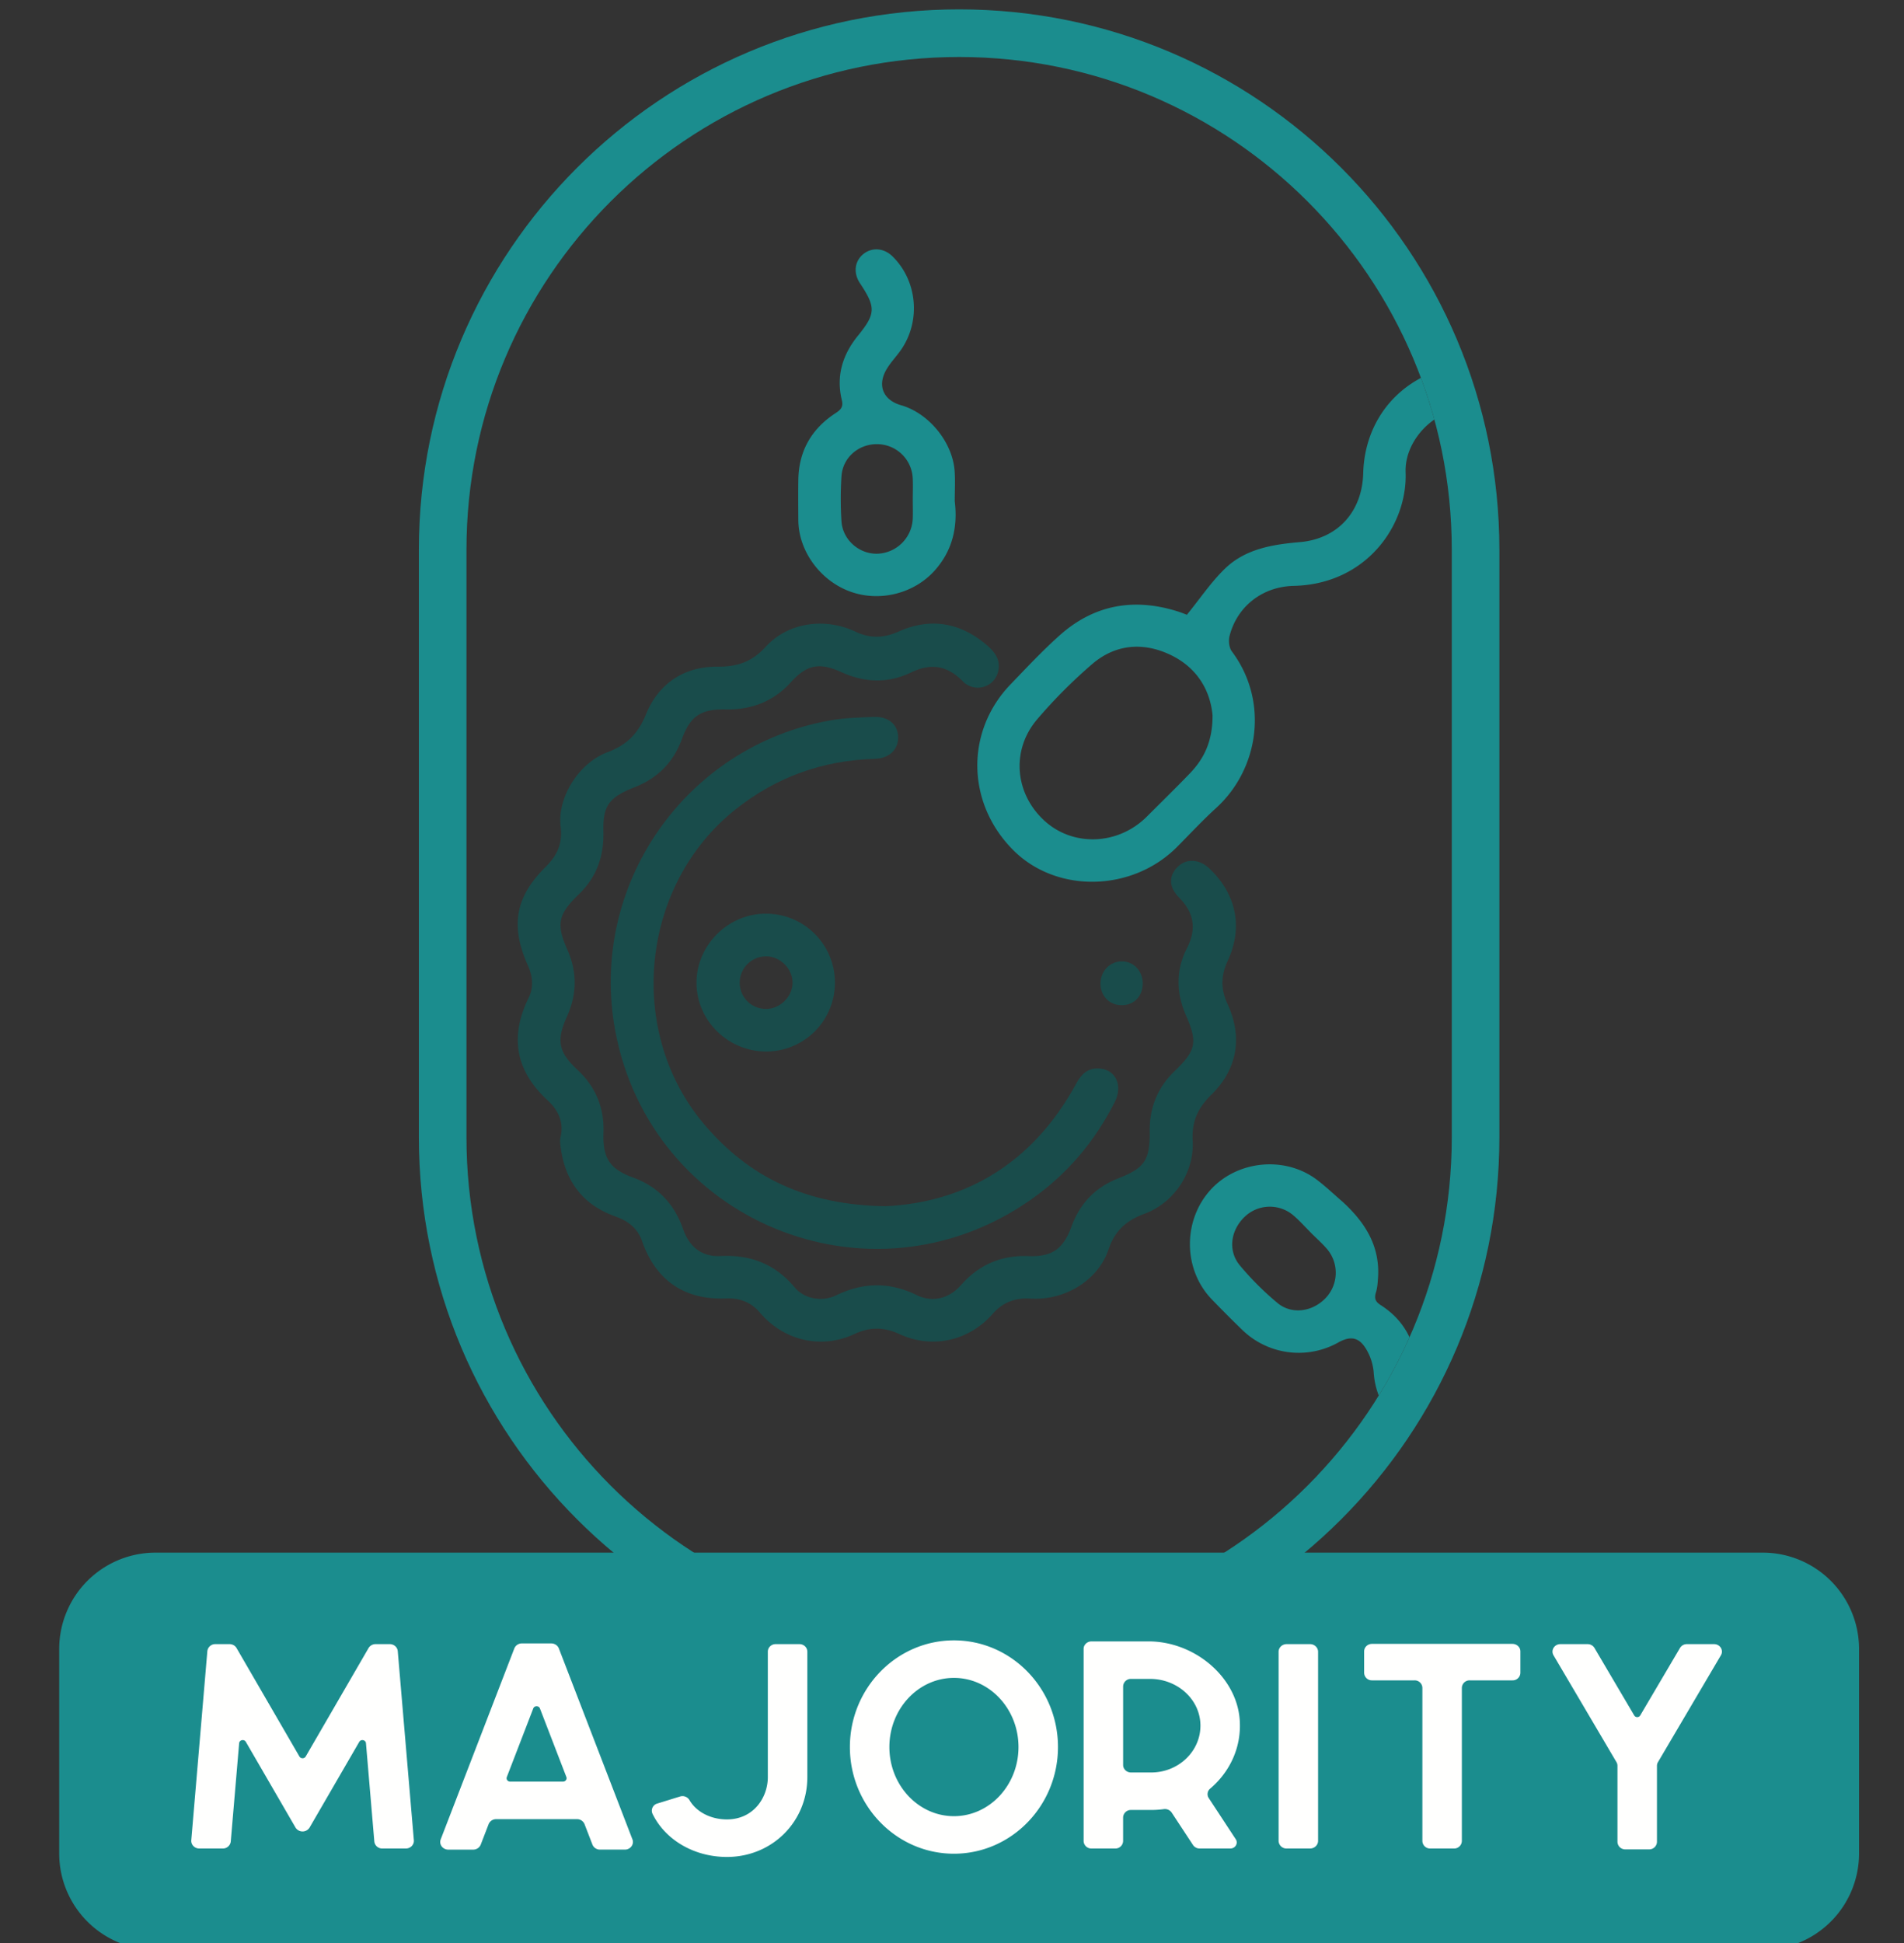 <svg width="100" height="102" xmlns="http://www.w3.org/2000/svg"><rect width="100%" height="100%" fill="#333333" stroke="none"/><g fill="none" fill-rule="evenodd"><path d="M60.016 51.602c.01.676-.433 1.155-1.08 1.167-.644.012-1.125-.46-1.136-1.116-.012-.645.467-1.167 1.085-1.184.628-.018 1.121.476 1.131 1.133M38.85 51.583c0 .767.61 1.379 1.375 1.382.744.002 1.4-.642 1.401-1.377.002-.736-.648-1.381-1.393-1.383a1.386 1.386 0 00-1.383 1.378m5.001-.007a3.607 3.607 0 01-3.598 3.624c-2.025.007-3.687-1.64-3.672-3.638.016-1.967 1.68-3.606 3.654-3.598a3.618 3.618 0 013.616 3.612" fill="#194C4B"/><path d="M46.507 63.322c4.246-.203 7.763-2.295 10.014-6.432.256-.471.564-.797 1.122-.801.907-.008 1.366.85.908 1.758-1.057 2.094-2.534 3.83-4.467 5.171-8.434 5.851-19.91 1.081-21.771-8.905-1.417-7.605 3.662-14.938 11.279-16.292.75-.133 1.525-.156 2.29-.186.794-.031 1.29.412 1.29 1.089 0 .636-.478 1.09-1.226 1.112-2.728.081-5.158.944-7.307 2.648-5 3.964-5.781 11.65-1.668 16.523 2.383 2.824 5.413 4.253 9.536 4.315" fill="#194C4B"/><path d="M31.691 43.575c.045 1.448-.395 2.51-1.308 3.39-1.075 1.036-1.175 1.558-.587 2.883.524 1.18.51 2.348-.02 3.521-.562 1.248-.45 1.858.547 2.787.965.9 1.416 1.99 1.373 3.306-.044 1.352.328 1.906 1.575 2.364 1.313.482 2.155 1.403 2.61 2.704.325.93.983 1.457 1.965 1.408 1.581-.079 2.867.42 3.894 1.648.504.603 1.433.774 2.174.415 1.421-.689 2.807-.71 4.234-.013.827.404 1.696.185 2.315-.517.95-1.077 2.12-1.587 3.563-1.53 1.25.047 1.83-.4 2.25-1.554.436-1.203 1.254-2.06 2.458-2.528 1.403-.546 1.665-.972 1.65-2.486-.014-1.224.414-2.283 1.312-3.149 1.131-1.09 1.21-1.509.59-2.924-.518-1.184-.533-2.37.051-3.517.518-1.015.383-1.86-.413-2.666-.554-.56-.543-1.162-.052-1.629.457-.435 1.128-.39 1.652.11 1.41 1.345 1.773 3.078.958 4.84-.359.772-.377 1.481-.015 2.26.805 1.73.526 3.426-.828 4.752-.704.688-1.055 1.4-.998 2.418.094 1.68-.968 3.27-2.538 3.853-.952.353-1.55.883-1.887 1.88-.55 1.634-2.314 2.682-4.098 2.572-.8-.049-1.44.185-1.983.802-1.248 1.42-3.174 1.852-4.885 1.064-.82-.377-1.546-.394-2.373-.008-1.757.82-3.723.342-4.975-1.132-.465-.547-1.063-.762-1.758-.734-2.187.088-3.695-.936-4.423-3.012-.236-.675-.73-1.057-1.395-1.292-1.713-.607-2.649-1.85-2.88-3.639-.022-.168-.047-.348-.009-.508.193-.8-.118-1.437-.677-1.952-1.68-1.549-1.999-3.333-1-5.372.284-.58.216-1.144-.04-1.72-.926-2.075-.655-3.584.94-5.164.596-.59.896-1.216.786-2.105-.188-1.53.948-3.345 2.458-3.912 1.012-.38 1.605-.96 2.026-1.996.65-1.595 1.988-2.51 3.756-2.496 1.036.01 1.808-.252 2.527-1.04 1.166-1.277 3.093-1.559 4.715-.798.776.365 1.48.346 2.26-.002 1.676-.749 3.24-.483 4.636.706.417.355.747.778.6 1.387a1.096 1.096 0 01-1.866.508c-.814-.826-1.668-.959-2.713-.454-1.195.576-2.428.54-3.64-.013-1.169-.533-1.828-.406-2.673.53-.919 1.014-2.08 1.447-3.424 1.421-1.295-.024-1.855.346-2.297 1.564-.44 1.212-1.274 2.046-2.47 2.516-1.362.535-1.67.984-1.65 2.253" fill="#194C4B"/><path d="M68.856 64.722l.001-.002c-.3-.3-.584-.62-.905-.898a1.908 1.908 0 00-2.557.033c-.76.706-.924 1.796-.275 2.576a15.332 15.332 0 001.976 1.971c.751.625 1.843.463 2.531-.262a1.927 1.927 0 00.082-2.558c-.261-.307-.567-.574-.853-.86m5.172 5.479a25.803 25.803 0 01-1.615 3.06 4.106 4.106 0 01-.264-1.203 2.835 2.835 0 00-.398-1.238c-.381-.634-.83-.7-1.468-.342a4.253 4.253 0 01-5.026-.652 65.84 65.84 0 01-1.627-1.63c-1.485-1.554-1.514-4.095-.074-5.708 1.406-1.574 3.935-1.828 5.622-.544.472.36.905.774 1.356 1.163 1.167 1.074 1.954 2.313 1.841 3.975-.018.254-.032.516-.107.756-.096.31-.047.486.247.674.698.446 1.2 1.013 1.513 1.689zM63.684 37.553c-.12-1.325-.828-2.552-2.3-3.217-1.414-.64-2.826-.492-4.008.514a26.652 26.652 0 00-2.887 2.893c-1.397 1.62-1.2 3.907.363 5.34 1.506 1.38 3.87 1.29 5.373-.206.755-.753 1.517-1.498 2.256-2.264.75-.776 1.21-1.69 1.203-3.06M74.63 19.838c.266.714.501 1.443.704 2.186-.918.633-1.55 1.698-1.51 2.77.102 2.767-2.047 5.872-5.871 5.962-1.664.038-2.98 1.088-3.376 2.63-.063.248-.025.614.12.81 1.945 2.593 1.45 6.15-.831 8.227-.71.646-1.364 1.352-2.04 2.032-2.354 2.367-6.31 2.456-8.591.192-2.475-2.457-2.55-6.243-.156-8.725.843-.875 1.676-1.767 2.582-2.575 1.806-1.607 3.898-1.973 6.192-1.25.202.063.398.145.482.178.704-.867 1.274-1.72 1.994-2.417 1.078-1.046 2.498-1.274 3.946-1.4 1.986-.171 3.268-1.6 3.322-3.613.058-2.202 1.199-4.037 3.033-5.007zM47.94 26.224c0-.382.018-.766-.004-1.147a1.878 1.878 0 00-1.844-1.76c-.986-.021-1.832.695-1.897 1.685-.051.783-.05 1.574-.001 2.356.06.982.93 1.735 1.886 1.71a1.924 1.924 0 001.858-1.824c.015-.34.002-.68.002-1.02m2.205.096c.157 1.28-.084 2.553-1.06 3.637-1.077 1.2-2.884 1.665-4.44 1.095-1.576-.577-2.708-2.138-2.716-3.75-.004-.703-.01-1.407 0-2.111.022-1.5.68-2.66 1.922-3.48.275-.18.456-.32.365-.694-.311-1.273.03-2.392.846-3.396.939-1.157.943-1.49.1-2.76-.343-.518-.283-1.122.15-1.498.458-.395 1.099-.357 1.56.093 1.294 1.264 1.503 3.345.478 4.869-.238.353-.543.66-.764 1.023-.532.864-.22 1.65.739 1.925 1.462.42 2.706 1.937 2.814 3.463.034.488.006.98.006 1.584" fill="#1B8D8E"/><path d="M50.374 85.572c14.29 0 25.875-11.584 25.875-25.875v-30.83c0-14.29-11.585-25.875-25.875-25.875S24.499 14.577 24.499 28.867v30.83c0 14.29 11.584 25.875 25.875 25.875zm0 2.5c-15.671 0-28.375-12.704-28.375-28.375v-30.83c0-15.67 12.704-28.375 28.375-28.375s28.375 12.704 28.375 28.375v30.83c0 15.671-12.704 28.375-28.375 28.375z" fill="#1B8D8E" fill-rule="nonzero"/><path d="M92.58 102.358H8.169a5.06 5.06 0 01-5.06-5.06V86.567a5.06 5.06 0 015.06-5.06h84.41a5.06 5.06 0 015.06 5.06v10.73a5.06 5.06 0 01-5.06 5.06" fill="#1B8D8E"/><path d="M20.891 86.68l.845 9.926c.02.234-.175.434-.422.434h-1.232a.415.415 0 01-.422-.37l-.439-5.158c-.015-.176-.262-.226-.352-.071l-2.608 4.497a.435.435 0 01-.741 0l-2.608-4.497c-.09-.155-.337-.105-.352.071l-.44 5.159a.415.415 0 01-.42.369h-1.232c-.247 0-.442-.2-.422-.434l.844-9.927a.415.415 0 01.422-.369h.743c.154 0 .297.08.37.208l3.301 5.691a.193.193 0 00.33 0l3.3-5.691a.428.428 0 01.37-.208h.744c.22 0 .404.16.421.37zm12.325 9.877c.102.263-.103.54-.397.54h-1.308a.422.422 0 01-.396-.263l-.414-1.072a.422.422 0 00-.397-.263H26.06a.425.425 0 00-.398.263l-.413 1.072a.422.422 0 01-.398.264h-1.307c-.294 0-.499-.279-.397-.54l3.865-10.02a.422.422 0 01.397-.265h1.545c.177 0 .336.105.398.264l3.863 10.02zm-3.646-3.029c.13 0 .222-.124.177-.24l-1.388-3.599c-.06-.157-.293-.157-.353 0l-1.388 3.6c-.045.115.046.24.176.24h2.776zm12.417-7.218c.228 0 .414.176.415.393v6.588c0 2.35-1.855 4.192-4.223 4.192-1.723 0-3.236-.893-3.906-2.26a.39.39 0 01.247-.544l1.198-.37a.425.425 0 01.492.188c.36.618 1.11 1.015 1.969 1.015 1.395 0 2.148-1.145 2.148-2.221v-6.588c0-.218.185-.394.414-.394h1.246zm8.115-.197c3.013 0 5.464 2.512 5.464 5.6 0 3.087-2.451 5.6-5.464 5.6-3.014 0-5.465-2.513-5.465-5.6 0-3.088 2.451-5.6 5.465-5.6zm0 9.229c1.869 0 3.39-1.628 3.39-3.63 0-2-1.521-3.629-3.39-3.629-1.87 0-3.391 1.628-3.391 3.63 0 2 1.521 3.629 3.39 3.629zm13.384-.948l1.417 2.158c.14.212-.021.488-.285.488h-1.61a.42.42 0 01-.351-.185l-1.119-1.702a.43.43 0 00-.42-.18 4.929 4.929 0 01-.656.044h-1.06a.405.405 0 00-.415.394v1.235a.404.404 0 01-.414.394h-1.245a.405.405 0 01-.415-.394V86.56c0-.217.186-.393.415-.393h2.997c2.395 0 4.622 1.846 4.786 4.117.104 1.437-.52 2.74-1.555 3.615a.376.376 0 00-.07.496zm-3.023-1.346c1.451 0 2.627-1.143 2.584-2.53-.042-1.336-1.232-2.382-2.64-2.382h-1.005a.404.404 0 00-.414.394v4.124c0 .218.185.394.414.394h1.06zm8.34-6.738c.235 0 .424.179.424.402v9.926c0 .222-.19.402-.423.402h-1.228a.413.413 0 01-.423-.402v-9.926c0-.223.19-.402.423-.402h1.228zm10.635-.012c.229 0 .414.176.414.393v1.128a.404.404 0 01-.414.393h-2.245a.405.405 0 00-.415.393v8.042a.404.404 0 01-.414.393H75.12a.404.404 0 01-.415-.393v-8.042a.404.404 0 00-.414-.393h-2.23a.405.405 0 01-.415-.393V86.69c0-.217.185-.393.414-.393h7.379zm10.585.012c.317 0 .516.323.361.585l-3.306 5.61a.38.38 0 00-.053.193v3.994a.404.404 0 01-.414.393h-1.245a.405.405 0 01-.415-.393v-3.994a.377.377 0 00-.052-.192l-3.307-5.61c-.154-.263.045-.586.362-.586h1.427c.15 0 .288.077.362.201l2.089 3.545a.185.185 0 00.313 0l2.09-3.545a.418.418 0 01.361-.201h1.427z" fill="#FFFFFE"/></g></svg>